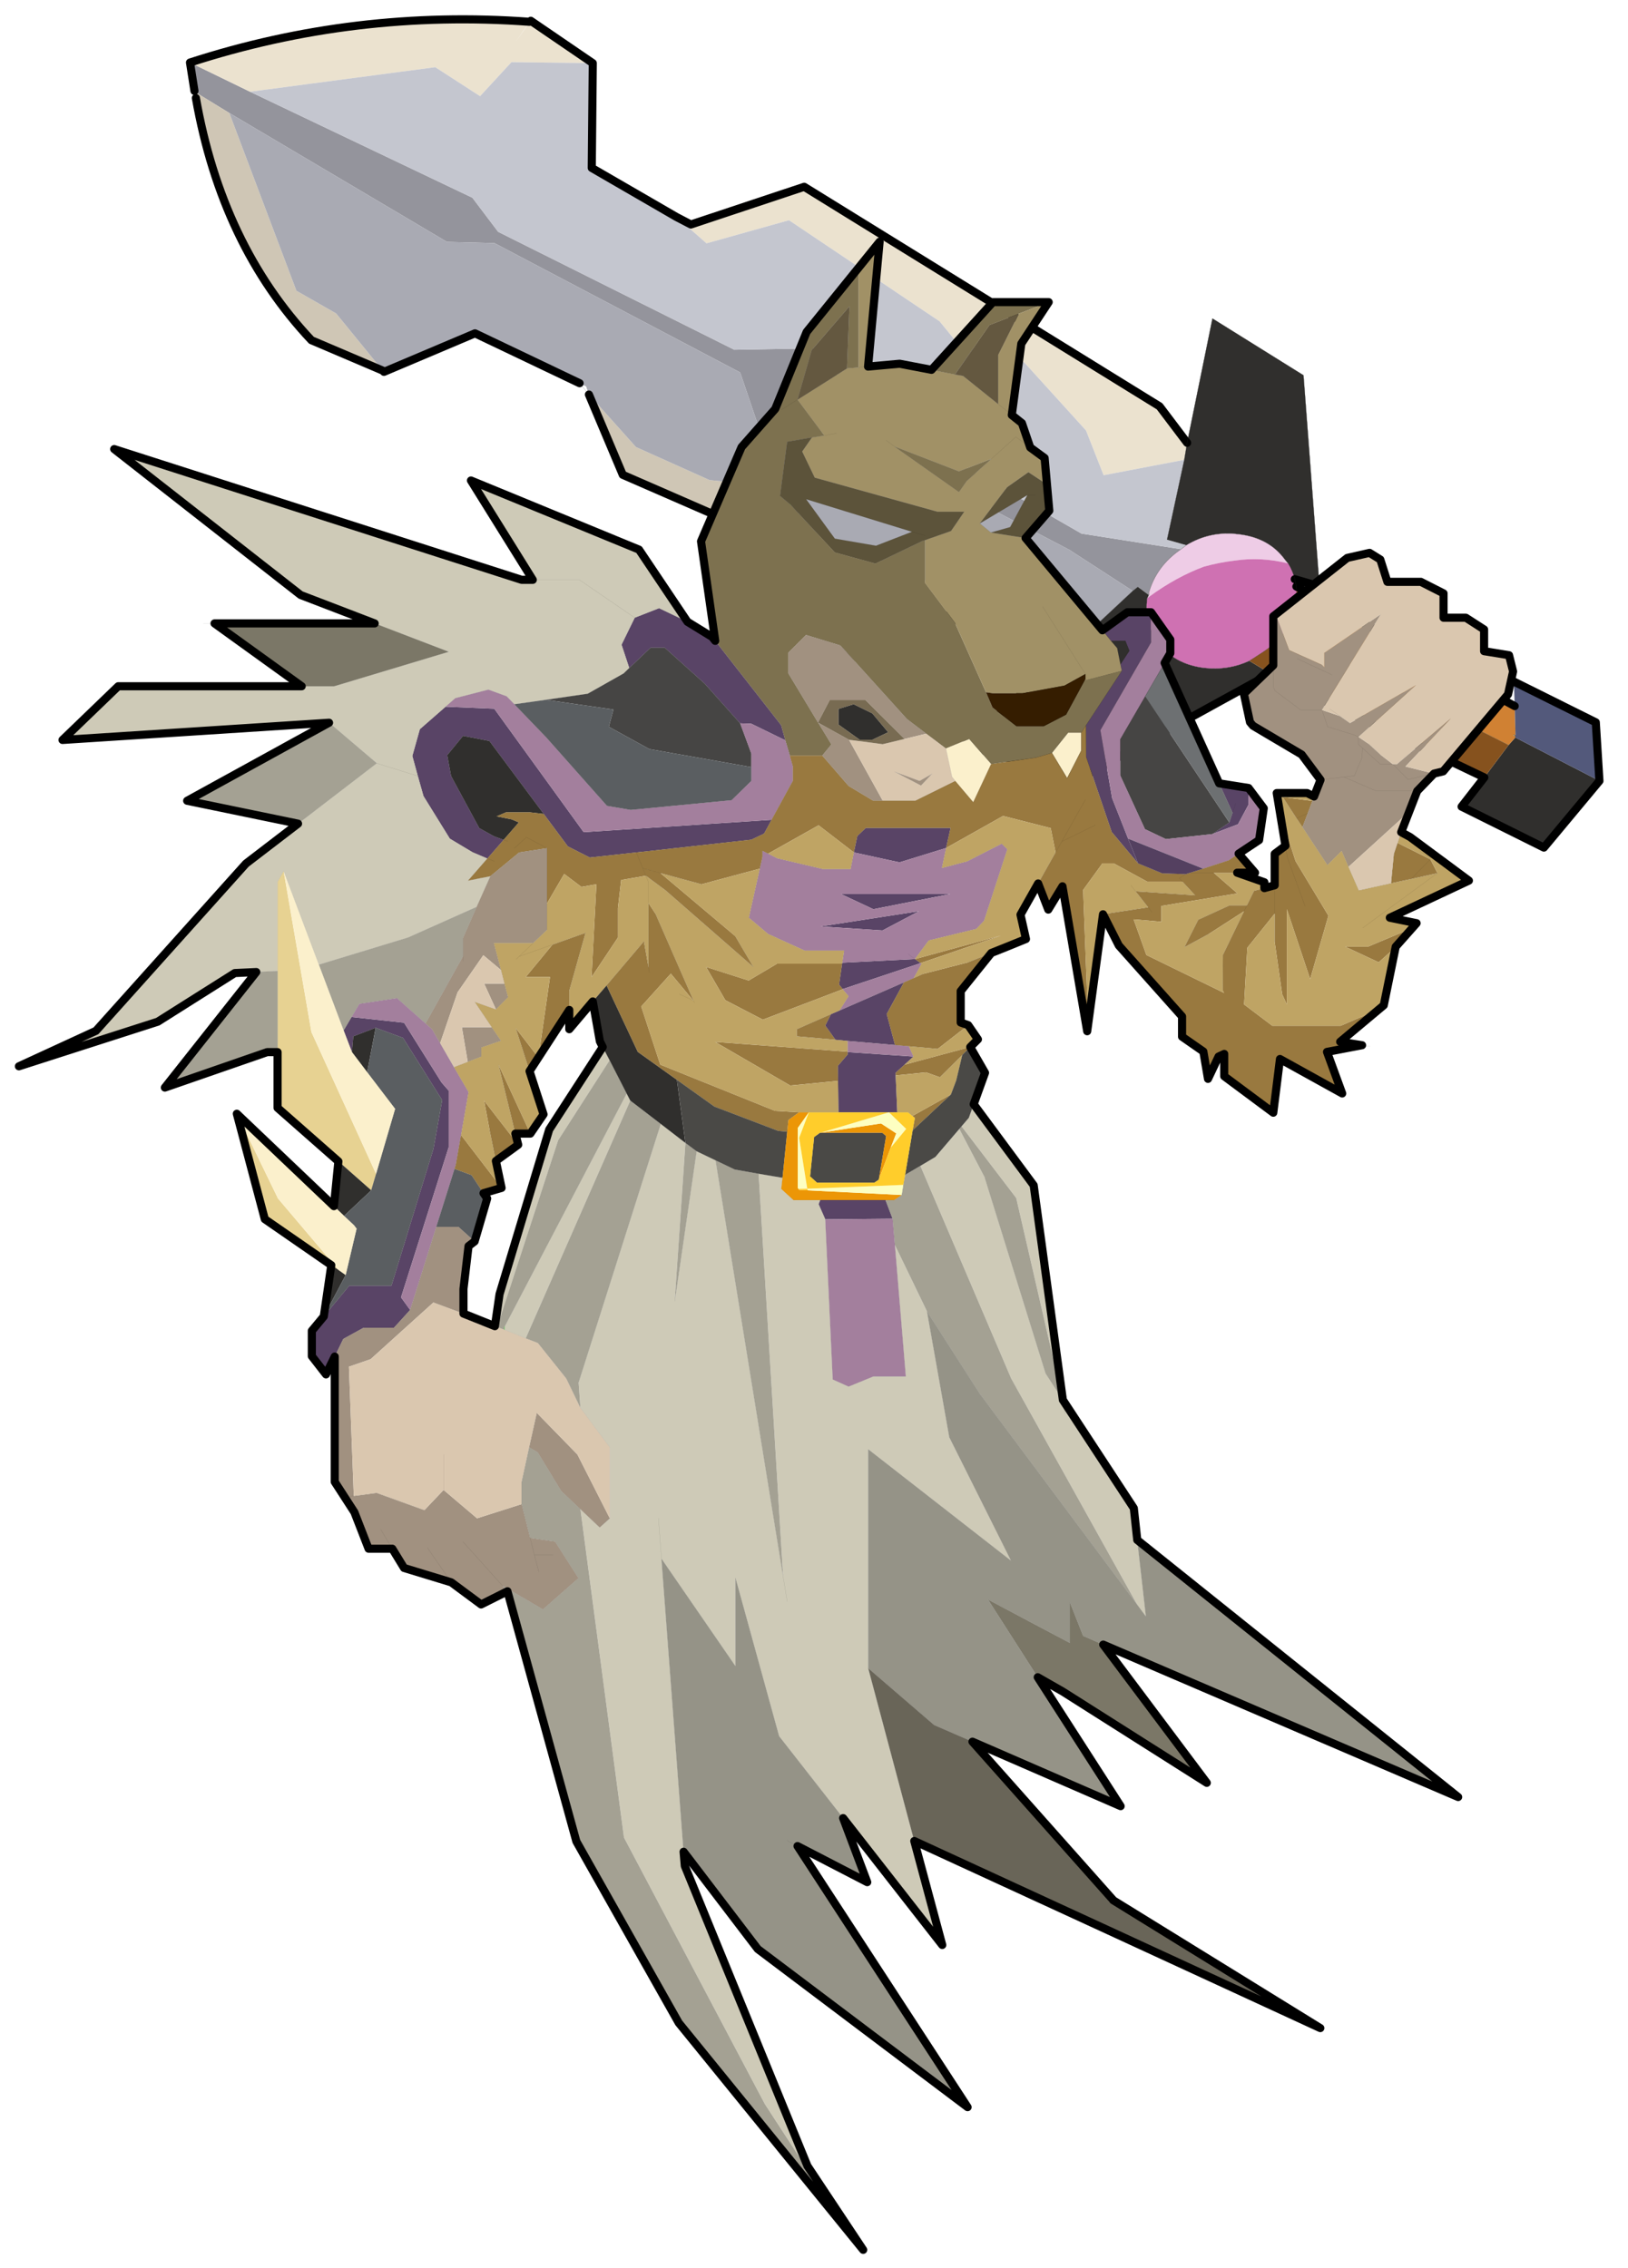 <svg width="206" height="287" xmlns="http://www.w3.org/2000/svg" xmlns:xlink="http://www.w3.org/1999/xlink">
 <defs>
  <g transform="matrix(1,0,0,1,192.55,294) " id="shape0">
   <path id="svg_1" stroke-opacity="0" stroke-linejoin="round" stroke-linecap="round" stroke="#ff00ff" fill="none" d="m187.95,-293.5l0,380l-379.95,0l-0.05,0l0,-380l380,0"/>
   <path id="svg_2" stroke-opacity="0" stroke-linejoin="round" stroke-linecap="round" stroke="#ff00ff" fill="none" d="m187.95,-293.5l-190,190l190,190m-380,-380l190,190l-189.95,190"/>
   <path id="svg_3" stroke-opacity="0" stroke-linejoin="round" stroke-linecap="round" stroke="#ff00ff" fill="none" d="m92.95,-38.4l-189.95,0"/>
  </g>
  <g id="sprite0">
   <use id="svg_4" xlink:href="#shape1" width="100" height="40"/>
  </g>
  <g id="shape1">
   <path id="svg_5" fill-rule="evenodd" fill-opacity="0" fill="#ff00ff" d="m100,40l-100,0l0,-40l100,0l0,40"/>
  </g>
  <g transform="matrix(1,0,0,1,1,276.1) " id="sprite1">
   <use id="svg_6" xlink:href="#shape2" width="349.65" transform="matrix(1,0,0,1,-1,-276.1) " height="206.3"/>
   <use id="svg_7" xlink:href="#sprite2" width="0" transform="matrix(15.394,-1.695,-1.695,-15.394,69.4,-116.95) " height="0"/>
   <use id="svg_8" xlink:href="#shape3" width="370.55" transform="matrix(1,0,0,1,20.3,-221.25) " height="497.35"/>
  </g>
  <g transform="matrix(1,0,0,1,1,276.1) " id="shape2">
   <path id="svg_9" fill-rule="evenodd" fill="#b3b4bd" d="m346.35,-257.15l0.8,-0.35l-0.95,1.8l0.15,-1.45"/>
   <path id="svg_10" fill-rule="evenodd" fill="#94949c" d="m347.15,-257.5l-0.8,0.35l0.2,-0.3l-0.2,0.3l-8.4,5.15l-53.7,31.8l-11.7,0.3l-60.6,31.9l-5.55,16.35l-19.15,-2.1l-56.5,29.5l-15.65,10.15l-1.25,-1l-2.7,2l0,-0.55q-1.9,-6.65 -7.95,-10.75l24.55,-3.85l57.3,-33l6.2,-12.75l22.15,0.4l58.25,-29.1l6.35,-8.4l54.85,-26.15l14.8,-7.2l-1.1,7l0.6,-0.05"/>
   <path id="svg_11" fill-rule="evenodd" fill="#cfc6b5" d="m346.35,-257.15l-0.15,1.45q-6.4,36.3 -28.5,59.75l-17.6,7.5l11.5,-14.1l9.8,-5.6l16.55,-43.85l8.4,-5.15m-215.3,136.1l72.05,-31.9l7.3,-7.6l9.1,-0.9l18.15,-8.15l11.6,-12.95l-8.35,19.8l-94.95,41.4l-14.9,0.3"/>
   <path id="svg_12" fill-rule="evenodd" fill="#ebe2cf" d="m347.65,-264.45l-14.8,7.2l-45.7,-6.05l-11.05,7.15l-7.75,-8.4l-20.05,0.25l15.3,-10.45l3.65,5.1l-3.35,-4.85q43.05,-3.15 83.75,10.05m-120,38.1l-7.4,6.5l-20.35,-5.7l-37.15,24.95l-4.9,6l-15.95,4.1l-15.25,16.8l-4.35,11.05l-19.9,-3.8l-0.7,-4.2l6.8,-9l87.65,-54.15l27.95,9.3l3.55,-1.85"/>
   <path id="svg_13" fill-rule="evenodd" fill="#c4c6cf" d="m332.85,-257.25l-54.85,26.15l-6.35,8.4l-58.25,29.1l-22.15,-0.4l-6.2,12.75l-57.3,33l-24.55,3.85l-1.3,-1l4.75,-1.35l-4.25,-19.7l19.9,3.8l4.35,-11.05l15.25,-16.8l15.95,-4.1l4.9,-6l37.15,-24.95l20.35,5.7l7.4,-6.5l20.9,-12.1l-0.25,-25.85l20.05,-0.25l7.75,8.4l11.05,-7.15l45.7,6.05"/>
   <path id="svg_14" fill-rule="evenodd" fill="#a9aab3" d="m337.95,-252l-16.55,43.85l-9.8,5.6l-11.5,14.1l-0.3,0.3l-22.45,-9.5l-25.8,12.3l-1.65,0.75l-0.65,2.05l-11.6,12.95l-18.15,8.15l-9.1,0.9l-7.3,7.6l-72.05,31.9l-1.75,0.2l-14.2,-13.25l15.65,-10.15l56.5,-29.5l19.15,2.1l5.55,-16.35l60.6,-31.9l11.7,-0.3l53.7,-31.8"/>
   <path id="svg_15" fill-rule="evenodd" fill="#302f2d" d="m111.15,-133.1l2.7,-2l1.25,1l14.2,13.25l27.2,24.85l-28.15,8.25l-46.8,-25.75l-0.35,-0.25l5.15,-3.1q5.2,2.4 11.1,1.75q7.45,-0.9 11.45,-6.3q3.45,-4.85 2.65,-10.85l-0.4,-0.85m-9.45,-37.55l0.7,4.2l4.25,19.7l-4.75,1.35q-6,-3.6 -12.9,-2.7q-7.5,0.85 -11.45,6.3l-0.75,0.9q-1.15,1.85 -1.65,3.9l-6.1,1.75l3.95,-52.05l22.45,-14l6.25,30.65m-73.3,82.55l5.6,7.2l-20.3,10.1l-13.7,-16.45l20.75,-10.7l1.65,1.85l6,8"/>
   <path id="svg_16" fill-rule="evenodd" fill="#eecce6" d="m103.2,-144.4q6.05,4.1 7.95,10.75l0,0.55l0.4,0.85l-0.65,-0.55q-6.6,-4.8 -13.35,-7.3q-3.8,-1.05 -7.65,-1.5q-6.45,-0.95 -13.1,0.7l0.75,-0.9q3.95,-5.45 11.45,-6.3q6.9,-0.9 12.9,2.7l1.3,1"/>
   <path id="svg_17" fill-rule="evenodd" fill="#cf71b2" d="m74.75,-135.2l0.4,-1.8q0.5,-2.05 1.65,-3.9q6.65,-1.65 13.1,-0.7q3.85,0.45 7.65,1.5q6.75,2.5 13.35,7.3l0.65,0.55q0.8,6 -2.65,10.85q-4,5.4 -11.45,6.3q-5.9,0.65 -11.1,-1.75l-2.7,-1.75q-3.7,-2.3 -6.05,-5.4q-1.5,-2.55 -2.25,-5.55q-0.8,-2.95 -0.6,-5.65"/>
   <path id="svg_18" fill-rule="evenodd" fill="#86521e" d="m81.55,-113.5l-53.15,25.4l-6,-8l55.2,-27.9q2.35,3.1 6.05,5.4l2.7,1.75l-5.15,3.1l0.35,0.25"/>
   <path id="svg_19" fill-rule="evenodd" fill="#d08133" d="m20.9,-105.7l53.85,-29.5q-0.2,2.7 0.6,5.65q0.75,3 2.25,5.55l-55.2,27.9l-1.65,-1.85l-0.05,-0.55l0.2,-7.2m0.35,7.1l-0.55,0.1l0.3,0.25l0.25,-0.35"/>
   <path id="svg_20" fill-rule="evenodd" fill="#ad9c78" d="m20.7,-98.5l0.55,-0.1l-0.25,0.35l-0.3,-0.25"/>
   <path id="svg_21" fill-rule="evenodd" fill="#53597b" d="m0,-87.25l0.9,-14.45l20.2,-10.05l-0.2,6.05l-0.2,7.2l0.05,0.55l-20.75,10.7"/>
   <path id="svg_22" stroke-width="0.05" stroke-linejoin="round" stroke-linecap="round" stroke="#82838a" fill="none" d="m346.35,-257.15l-0.15,1.45l0.95,-1.8l-0.6,0.05l-0.2,0.3m-97.1,74.6l0.65,-2.05l1.65,-0.75l-2.3,2.8m-118.2,61.5l-1.75,0.2"/>
   <path id="svg_23" stroke-width="2" stroke-linejoin="round" stroke-linecap="round" stroke="#000000" fill="none" d="m300.1,-188.45l17.6,-7.5q22.1,-23.45 28.5,-59.75m1.45,-8.75l-1.1,7m-82.65,-17.05q43.05,-3.15 83.75,10.05m-120,38.1l-3.55,1.85l-27.95,-9.3l-87.65,54.15l-6.8,9m125.95,-55.7l20.9,-12.1l-0.25,-25.85l15.3,-10.45m-12.05,89.4l25.8,-12.3l22.45,9.5l0.3,-0.3m-50.85,5.9l-8.35,19.8l-94.95,41.4l-14.9,0.3m-1.75,0.2l27.2,24.85l-28.15,8.25l-46.8,-25.75l-53.15,25.4l5.6,7.2l-20.3,10.1l-13.7,-16.45l0.9,-14.45l20.2,-10.05m-0.2,6.05l53.85,-29.5m0.4,-1.8l-6.1,1.75"/>
   <path id="svg_24" stroke-width="0.05" stroke-linejoin="round" stroke-linecap="round" stroke="#21201f" fill="none" d="m103.2,-144.4q6.05,4.1 7.95,10.75l0,0.55m2.7,-2l1.25,1l14.2,13.25m-27.6,-49.8l0.7,4.2l4.25,19.7m-4.75,1.35l1.3,1m-28.45,9.2l0.4,-1.8q0.5,-2.05 1.65,-3.9l0.75,-0.9q3.95,-5.45 11.45,-6.3q6.9,-0.9 12.9,2.7m-32.85,10.15l3.95,-52.05l22.45,-14l6.25,30.65m9.85,38.4l-0.4,-0.85m-24.8,16.25l-2.7,-1.75q-3.7,-2.3 -6.05,-5.4q-1.5,-2.55 -2.25,-5.55q-0.8,-2.95 -0.6,-5.65m6.45,21.45l0.35,0.25m30,-18.75q0.8,6 -2.65,10.85q-4,5.4 -11.45,6.3q-5.9,0.65 -11.1,-1.75m-65.65,18.35l0.55,-0.1m-0.25,0.35l-0.3,-0.25l0.05,0.55"/>
   <path id="svg_25" stroke-width="0.05" stroke-linejoin="round" stroke-linecap="round" stroke="#705934" fill="none" d="m77.6,-124l-55.2,27.9"/>
  </g>
  <g transform="matrix(1,0,0,1,-20.3,221.25) " id="shape3">
   <path id="svg_26" fill-rule="evenodd" fill="#302f2d" d="m180.65,-122.7l-0.2,0.2l-0.75,1l-0.25,-0.2l-0.4,-0.7q-0.35,-0.35 -0.75,-0.3l-0.05,0l-0.25,0.05l-0.35,-0.2l2.65,-1.85l1.55,0.5l-1.2,1.5m-1.3,3.3l-0.15,2.25l-1.5,-1l-0.6,-3.25l0,-0.05l0.35,0.15l0.35,0.6q0.35,0.3 0.75,0.3l0.65,-0.3l0,-0.05l0.2,0.05l0,0.1l-0.05,1.2m-5.55,-3.55l-0.1,0.55l-1.3,-0.6l0.25,-1.3l1.35,0.6l-0.05,0.15l-0.15,0.6"/>
   <path id="svg_27" fill-rule="evenodd" fill="#ebe2cf" d="m180.65,-122.7l0.7,0l6,2.05l0.65,1.7l0.25,0.1l-0.6,-0.1l-0.55,-1.2l-2.65,-0.8l-0.45,0l-0.85,-0.6l-1.4,-0.05l-0.7,0.2l-0.6,-1.1l0.2,-0.2m10.2,3.35l1.1,0.35l-0.1,0.35l0.1,-0.35q1.85,1.95 2.8,4.4l-0.9,-0.4l-1.5,-2.45l-0.8,-0.25l0.1,-0.7l-0.8,-0.95"/>
   <path id="svg_28" fill-rule="evenodd" fill="#eecce6" d="m178.25,-122.7l0.05,0q0.4,-0.05 0.75,0.3l0.4,0.7l0,0.1l-0.2,0.8l-0.05,0.05l-0.2,-0.95l-0.2,-0.4l-0.55,-0.6m0.95,2l0,-0.05l0,0.05"/>
   <path id="svg_29" fill-rule="evenodd" fill="#cf71b2" d="m177.9,-122.6l0.1,-0.05l0.25,-0.05l0.55,0.6l0.2,0.4l0.2,0.95l0,0.05l-0.65,0.3q-0.4,0 -0.75,-0.3l-0.35,-0.6l0,-0.2l0,-0.5l0.2,-0.35l0.25,-0.25"/>
   <path id="svg_30" fill-rule="evenodd" fill="#c4c6cf" d="m180.45,-122.5l0.6,1.1l0.7,-0.2l1.4,0.05l0.85,0.6l0.45,0l2.65,0.8l0.55,1.2l0.6,0.1l1.4,0.55l1.2,-1.05l0.8,0.95l-0.1,0.7l0.8,0.25l1.5,2.45l-3.4,-1.6l-0.65,0l-3.7,-1.65l-0.85,-1.05l-0.85,0.2l-3.8,-1.45l-1.15,-1.05l0,-0.1l0.25,0.2l0.75,-1"/>
   <path id="svg_31" fill-rule="evenodd" fill="#94949c" d="m194.75,-114.6l-0.35,0.25l-0.05,0l0.05,0l-0.05,0l-0.55,-0.2q-1.85,-0.7 -3.65,-1.35l-0.45,-0.55l-3.9,-1.65l-1,0.4l-0.65,-1l-3.65,-1.55l-1.1,-0.35l0,-0.1l-0.2,-0.05l0.05,-0.05l0.2,-0.8l1.15,1.05l3.8,1.45l0.85,-0.2l0.85,1.05l3.7,1.65l0.65,0l3.4,1.6l0.9,0.4"/>
   <path id="svg_32" fill-rule="evenodd" fill="#a9aab3" d="m189.25,-113.9l-0.45,-1.45l-1.6,-0.75l-0.1,-0.05l-0.1,0.05l-1.1,-0.05l-1.1,-0.55l-0.4,-0.4l-0.65,-0.05l-4.35,-2.2l-0.05,-0.05l0.05,-1.2l1.1,0.35l3.65,1.55l0.65,1l1,-0.4l3.9,1.65l0.45,0.55q1.8,0.65 3.65,1.35l-2.75,0.9l-0.65,-0.25l-1.15,0"/>
   <path id="svg_33" fill-rule="evenodd" fill="#cfc6b5" d="m194.3,-114.3q-2,1.1 -4,0.95l-1.05,-0.55l1.15,0l0.65,0.25l2.75,-0.9l0.55,0.2l-0.05,0.05m-7.3,-1.8l-1.3,0.4l-5.7,-2.95l-0.6,-0.7l4.35,2.2l0.65,0.05l0.4,0.4l1.1,0.55l1.1,0.05"/>
   <path id="svg_34" fill-rule="evenodd" fill="#b3b4bd" d="m194.4,-114.35l-0.1,0.05l0.05,-0.05l0.05,0"/>
   <path id="svg_35" fill-rule="evenodd" fill="#d08133" d="m174.35,-124l3.55,1.4l-0.25,0.25l-0.2,0.35l-3.5,-1.55l0.05,-0.15l0.05,0l-0.05,-0.05l0,0.05l0,-0.05l0.35,-0.25"/>
   <path id="svg_36" fill-rule="evenodd" fill="#86521e" d="m177.1,-121.4l-3.3,-1.55l0.15,-0.6l3.5,1.55l0,0.5l0,0.2l-0.35,-0.15l0,0.05"/>
   <path id="svg_37" fill-rule="evenodd" fill="#53597b" d="m172.65,-124.3l0.75,-0.5l1.25,0.55l-0.3,0.25l-0.35,0.25l0,0.05l-1.35,-0.6"/>
   <path id="svg_38" fill-rule="evenodd" fill="#ad9c78" d="m174,-123.75l0.05,0.05l-0.05,0l0,-0.05"/>
   <path id="svg_39" stroke-width="0.05" stroke-linejoin="round" stroke-linecap="round" stroke="#21201f" fill="none" d="m180.65,-122.7l-0.2,0.2m-1.1,3.1l-0.15,2.25l-1.5,-1l-0.6,-3.25m-3.4,-1l-1.3,-0.6l0.25,-1.3l0.75,-0.5l1.25,0.55m3.25,1.65l0.1,-0.05l0.25,-0.05l0.05,0q0.4,-0.05 0.75,0.3l0.4,0.7m-1.8,-1.15l2.65,-1.85l1.55,0.5l-1.2,1.5m-0.95,1.2l0.75,-1m-1.25,1.8l0,-0.05l0.05,-0.05l0.2,-0.8l0,-0.1m-0.05,1.1l-0.05,1.2m0.05,-1.2l0,-0.1m-0.2,0l-0.65,0.3q-0.4,0 -0.75,-0.3l-0.35,-0.6l0,-0.2l0,-0.5l0.2,-0.35l0.25,-0.25m-0.8,1.15l0,0.05m-3.1,-2.35l0.05,0.05m-0.05,0l0,-0.05l0,0.05"/>
   <path id="svg_40" stroke-width="0.05" stroke-linejoin="round" stroke-linecap="round" stroke="#82838a" fill="none" d="m188.25,-118.85l-0.25,-0.1l-0.65,-1.7l-6,-2.05l-0.7,0m7.6,3.85l1.4,0.55l1.2,-1.05l1.1,0.35q1.85,1.95 2.8,4.4l-0.35,0.25l-0.1,0.05q-2,1.1 -4,0.95l-1.05,-0.55l-0.45,-1.45l-1.6,-0.75l-0.2,0l-1.3,0.4l-5.7,-2.95l-0.6,-0.7l-0.05,-0.05m7.85,3.3l-0.1,-0.05l-0.1,0.05m7.35,1.75l-0.05,0.05m0.05,-0.05l0.05,0"/>
   <path id="svg_41" stroke-width="0.05" stroke-linejoin="round" stroke-linecap="round" stroke="#705934" fill="none" d="m177.45,-122l-3.5,-1.55"/>
   <path id="svg_42" fill-rule="evenodd" fill="#594466" d="m218.1,-121.8l0.75,-0.95l6.1,-3.75l7,-3.35l6,2.35l3.25,6.65l-1.9,5.75l-5.25,-5l-3.5,0l-9.85,8.85l-8.75,9.8l-2.75,0.1l-8.4,4.1l1.05,-3.75l16.25,-20.8m66.5,16.25l6.35,5.55l1.85,6.6l-1.35,4.95l-1.4,4.95l-6.5,10.5l-5.6,3.35l-3.65,1.55l-4,-4.6l2.4,-0.9l3.6,-2l6.95,-12.85l0.95,-5.15l-3.9,-4.75l-6.5,1.25l-13.4,18l-5.95,8l-5.4,2.75l-11.45,-1.25l-0.05,0l-28.35,-3.15l-3.15,-1.5l-1.85,-3.4l46.35,3.05l22.05,-30.45l12,-0.5m30.05,150.4l2.95,3.55l0,6.25l-3.5,4.5l-2.15,-4.4l-2.1,-4.35l-5,-2.75l-7.5,0l-4,-4.4l2.25,-3.1l-11.75,-37l0,-14l1.75,-2l9.25,-14.75l12.95,-1.4l1.95,3.3l-2.05,5.35l-0.35,-3.9l-5.5,-2.1l-6.75,2.5l-9.65,15.35l2.15,12l10.35,33.75l10.4,0l6.3,7.6m-127.9,-87.25l0.05,0.25l0.75,5.15l-0.9,1.1l0,0.05l0,-0.05l-19.2,-6.4l1.35,-1l0.05,0l17.9,0.9m0.7,11.8l2.1,0.9l1.4,2.8l-2.5,3.5l-3,0.3l-11.7,1l2.05,-7.65l-4.25,-7.8l15.9,6.95m0.35,17.35l-0.1,7.75l-12.45,0l-2.05,0l0.4,-9.1l0,-0.65l-2.2,-2l-2.2,-2l16.25,-1.1l0,0.6l2.4,2.8l-0.05,3.7m-61.15,-87.7l-0.05,7.8l-6.3,18.5l-6.5,7.75l2.45,-6.1l3.95,-10l2.9,-16.75l-12.5,-21.65l0,-7.45l5.85,0l6.15,4.45l-2.15,2.65l-3.5,-0.05l-1,2.45l2.2,3.35l-0.35,1.6l8.85,13.45m-40.1,15.45l7.25,-1.15l-3.3,7.25l0.8,2.4l4.15,2.85l-6.3,-2.4l-2.6,-4.85l0,-4.1m97.35,15.9l-11.25,2.45l-11.5,-3.55l-1.1,-4.95l20.9,0l2.1,2l0.85,4.05m3.2,10.25l-8,3.75l-19,-3.75l27,0m5,8l-15.25,1l-9,-4.75l24.25,3.75m-102.4,-30.4l0.8,2.35l-0.8,-2.35m86.4,97.9l16.1,0l0.4,1l-1.65,3.75l-16.6,-0.15l1.75,-4.6"/>
   <path id="svg_43" fill-rule="evenodd" fill="#cecab7" d="m239.3,-115.1l1.9,-5.75l-3.25,-6.65l-6,-2.35l-7,3.35l11.95,-17.8l41.45,-17.05l-15.25,24.5l2.75,0l100.5,-32.25l-46,36l-18.25,7l-18.25,7l28.25,8.5l8,0l45.25,0l13.75,13.25l-65.75,-4.25l-11.75,10l-10.15,3.15l10.15,-3.15l19.4,14.9l12.85,9.85l37,41.25l19,8.75l-34.25,-11l-19,-12l-5.3,-0.25l-5.25,-0.25l0,-22l-1.5,-2.65l-8.7,23.1l-22,-6.7l-16.9,-7.55l-3.4,-7.6l5.5,1.1l-4.75,-5.45l3.65,-1.55l5.6,-3.35l6.5,-10.5l1.4,-4.95l1.35,-4.95l-1.85,-6.6l-6.35,-5.55l-2.4,-2.1l-8.15,-2.1l-4.5,1.65l-1.9,1.95l-7.8,-1.1l-10.3,-1.5l-8.85,-5l-1.4,-1.35m-1.35,-12.4l13.65,-9.35l11.5,0l-11.5,0l-13.65,9.35m-52,397.25l-0.2,0.3l-4.15,5.05l13.75,-20.7l30.25,-74l0.3,-3.5l5.45,-72.25l-18.25,26.5l0,-21.75l-10.75,39l-15.8,20.2l-24.45,31.3l6.9,-25.65l11.35,-42.6l0,-54l-35.25,27.5l15.25,-30.5l5.5,-31l7.95,-16.45l-2.7,32.45l8,0l6.1,2.5l3.9,-1.75l1.85,-39.5l1.65,-3.75l-0.4,-1l6.6,0l3,-2.75l-0.3,-2.75l5.9,-1l-6.05,99.35l16.65,-102.65l4.7,-2.25l5.4,37.05l-2.65,-39.1l6.1,-4.7l20.25,63.75l-0.45,6.3l-7.25,9.75l0,17.5l2.5,2.25l4.75,-4.5l-10.75,81l-34.75,65.75l-19.9,30.6m-71.95,-169.75l0.85,-7.85l17.5,-26.7l7.2,-52.95l14.8,-20l1.2,3.35l1.8,2.1l-13.5,17.7l-11.45,49.75l4.2,-6.5l15,-48.25l6.3,-12.05l5.9,6.9l3.7,2.2l-22.4,52.45l-31.1,55.85l-2.15,2.9l2.15,-18.9m130.15,-118.35l1.7,-3.25l13.2,20.35l12.25,40.6l1.15,7.9l-0.55,0.2l-15.05,-46.05l-12.7,-19.75m-5.1,9.95l0.9,-1.75l30.1,57.5l0,0.8l-5.2,2.1l-25.8,-58.65m-38.7,123.55l1,-6.15l-1,6.15m-68.5,-46.25l0.5,-3.45l0.05,-0.05l-0.05,0.05l-0.5,3.45m100.25,25.75l-0.75,10l0.75,-10"/>
   <path id="svg_44" fill-rule="evenodd" fill="#464544" d="m211.95,-101.45l8.75,-9.8l9.85,-8.85l3.5,0l5.25,5l1.4,1.35l8.85,5l10.3,1.5l-16.65,2.4l1.15,4.25l-10,5.5l-25.15,4.45l0,-3.35l2.75,-7.45m-99.9,-6.65l6.15,10.6l0,8.9l-6.1,13.25l-5.15,2.45l-11.5,-1.25l-4.15,-2.85l20.75,-31.1"/>
   <path id="svg_45" fill-rule="evenodd" fill="#7d714f" d="m218.1,-121.8l-16.25,20.8l-1.05,3.75l-1.1,3.75l-8,0l-2.25,-2.75l3.25,-5.35l0.05,-0.05l7.3,-12.1l0,-5.15l-4.35,-4.35l-8.5,2.6l-16.4,18.15l-4.75,3.6l-4.85,3.65q-2.85,-1.15 -5.75,-2.35l-5.4,6.2l-11.1,-1.6l-3.9,-1.15l-4,-5l-3.25,0l-1.15,-1.8l-8.85,-13.45l9.2,2.4l4.55,8.4l5.5,2.85l6.75,0l5.9,-4.6l1.6,-3.75l7.7,-17.2l7.35,-9.8l0,-10.55l0.5,0.15l11.75,5.65l10,-2.75l9.05,-9.75l1.95,-2.15l0.05,0l2.45,-2.05l-1.75,-13.35l-6.1,-1.05l-3.05,-0.5l6.6,-8.85l-3.5,-12.2l-9.3,-10.8l0.6,15.3l-2.85,-0.25l0,-24.55l12.8,15.8l7.75,19l8.3,9.4l10,23.25l-3.5,24.55m-16.25,-56.95l-4.05,-2.55l4.05,2.55m-66,-26.6l13.75,0l15.15,16.7l-5.8,1.15l-8.5,-12.2l-7.25,-2.8l-7.35,-2.85m14.1,38.65l8.05,3.1l15.9,-6.15l-15.95,11.25l-2,-2.85l-6,-5.35"/>
   <path id="svg_46" fill-rule="evenodd" fill="#7b7767" d="m302.1,-126.1l39.5,0l-21.5,15.5l-8,0l-28.25,-8.5l18.25,-7m-163.55,259.95l-6.2,3.55l-35.5,22.5l25.55,-34.1l4.95,-2.15l3.25,-8.25l0,10q10.15,-5.35 20.25,-10.75l-12.3,19.2"/>
   <path id="svg_47" fill-rule="evenodd" fill="#e7d292" d="m326.05,-20.35l0,13.75l-15,13.2l-8.1,7.15l-1.2,-4.05l15.95,-35l6.85,-39.7l1.5,2.65l0,22l0,20m10.05,15.2l-6.9,26l-16.4,11.35l-1.8,1.2l14.95,-17.65l10.15,-20.9"/>
   <path id="svg_48" fill-rule="evenodd" fill="#a4a193" d="m301.6,-91.6l11.75,-10l35,19.25l-27.35,5.65l-19.4,-14.9m29.7,51.5l22.55,28.5l-25.25,-8.75l-2.55,0l0,-20l5.25,0.25m-61.95,152.75l-17,61.7l-25.25,44.75l-41.15,50.65l19.9,-30.6l34.75,-65.75l10.75,-81l4.75,-4.5l5.8,-9.55l2.1,-1.2l1.85,8.5l0,5.5l-2.1,8.35l-6.15,0.9l-5.75,9l8.75,7.7l10,-5.85l-1.25,1.4m38.45,-141.65l-1.95,-3.25l-9.25,-1.4l-7.05,6.25l-9.25,-16.6l0,-4.5l-3.35,-7.65l16.9,7.55l22,6.7l-6.1,16.2l-1.95,-3.3m-63.65,10.65l12.7,19.75l15.05,46.05l-1.85,0.7l0,-0.8l-30.1,-57.5l4.2,-8.2m-12.6,15.7l7.5,-5.75l25.8,58.65l-3,1.15l-7,8.75l-3.5,7.25l0.45,-6.3l-20.25,-63.75m-13.55,9l-16.65,102.65l6.05,-99.35l5.9,-1.05l4.7,-2.25m4.7,-2.25l2.75,-2.05l2.65,39.1l-5.4,-37.05m-50.6,10.8l1.85,1.25l2.15,0l-1.75,4.6l-0.55,6.45l-7.95,16.45l-13,20.25l-38.85,52.1l31.1,-55.85l22.4,-52.45l3.75,2.2l0.45,2.5l0.4,2.5m-14.75,-16.95l0.55,0.65l-6.3,12.05l-15,48.25l-4.2,6.5l11.45,-49.75l13.5,-17.7"/>
   <path id="svg_49" fill-rule="evenodd" fill="#a37f9d" d="m200.8,-97.25l8.4,-4.1l2.75,-0.1l-2.75,7.45l0,3.35l0,3.4l4.85,4.75l24.9,2.4l5.85,-1l15,-16.9l7.85,-8.15l1.9,-1.95l4.5,-1.65l8.15,2.1l2.4,2.1l-12,0.5l-22.05,30.45l-46.35,-3.05l-5.25,-9.6l0,-3.6l0.75,-2.65l1.1,-3.75m88.75,69.85l7.05,-6.25l9.25,1.4l1.95,3.25l-12.95,1.4l-9.25,14.75l-1.75,2l0,14l11.75,37l-2.25,3.1l-6.45,-20.5l-4.5,-14.3l-0.3,-0.95l-1.3,-7.4l-1.85,-10.6l3.6,-6.15l3.4,-5.9l2,-3.45l1.6,-1.4m-82.45,-38.2l2.7,12.1l-4.75,4l-9,4.1l-9.75,0l0.45,3l-17.9,-0.9l-3.4,-4.6l-11.75,-2.85l-1.9,-2l-5.75,-17.65l1.4,-1.35l8.5,4.35l6.25,1.65l-1.05,-4.95l11.5,3.55l11.25,-2.45l0.8,4.1l6.85,0l11.25,-2.65l2.25,-1.15l1.4,-0.7l0,1.5l0.65,2.9m-20.45,29.75l-1.45,1.7l2.25,3.55l-15.9,-6.95l-2.4,-1.05l-1.95,-3.55l0.25,-0.15l19.2,6.4l0,0.05m-1.2,12.75l0,2.65l0,0.1l-16.25,1.1l1.15,-2.55l3.4,-0.3l11.7,-1m-96.45,-46.2l-5.05,-3.35l-1.15,-7.85l3.75,-5l0,4.1l2.6,4.85l6.3,2.4l11.5,1.25l5.15,-2.45l6.1,-13.25l0,-8.9l-6.15,-10.6l-4.8,-8.25l-1.4,-2.4l0,-3.35l4.75,-6.75l0,7.45l12.5,21.65l-2.9,16.75l-3.95,10l-18.5,7.4l-6.3,-2.05l-2.45,-1.65m81.45,24.8l-1.6,1.2l1.6,-1.2m21.65,-6.85l-24.25,-3.75l9,4.75l15.25,-1m-5,-8l-27,0l19,3.75l8,-3.75m-13.3,86.55l0.55,-6.45l16.6,0.15l-1.85,39.5l-3.9,1.75l-6.1,-2.5l-8,0l2.7,-32.45"/>
   <path id="svg_50" fill-rule="evenodd" fill="#302f2d" d="m311.05,6.6l1.1,11.05l-2.5,2.4l-6.7,-6.3l8.1,-7.15m1.75,25.6l1.85,12.65l-5.4,-10.2l1.75,-1.25l1.8,-1.2m-8.85,-47.6l-2.1,-10.95l5.5,2.1l0.35,3.9l-3.75,4.95m-43.55,-63.7l13.4,-18l6.5,-1.25l3.9,4.75l-0.95,5.15l-6.95,12.85l-3.6,2l-2.4,0.9l-3.75,-4.3l1.75,-0.75l3.75,-0.75l-2.35,-1l-5.9,0l-3.4,0.4m-15.5,42.3l3.4,3.95l-1.75,9.85l-0.7,1.4l-1.7,3.25l-4.2,8.2l-0.9,1.75l-7.5,5.75l-6.1,4.7l2.1,-15.55l9.65,-6.9l7.7,-16.4m-126.75,-79.2l-2.2,-3.35l1,-2.45l3.5,0.05l-1.5,1.75l-0.8,4m64.3,18.6l-3.1,0q-1.95,-0.9 -3.9,-1.85l3.9,-4.65l4.6,-2.25l3.75,1.15l0,3.85l-5.25,3.75"/>
   <path id="svg_51" fill-rule="evenodd" fill="#5a5e61" d="m259.85,-107.25l7.8,1.1l-7.85,8.15l-15,16.9l-5.85,1l-24.9,-2.4l-4.85,-4.75l0,-3.4l25.15,-4.45l10,-5.5l-1.15,-4.25l16.65,-2.4m41.9,116.95l1.2,4.05l6.7,6.3l-2.45,2.3l-0.65,0.85l2.7,11.45l5.4,10.2l-6.3,-7.6l-10.4,0l-10.35,-33.75l-2.15,-12l9.65,-15.35l6.75,-2.5l2.1,10.95l-6.9,9.05l4.7,16.05m-19.35,-1.25l4.5,14.3l-5.45,0l-4,3.6l-3.1,-10.6l0.9,-1.3l2.95,-4.45l4.2,-1.55"/>
   <path id="svg_52" fill-rule="evenodd" fill="#fbf0cc" d="m312.15,17.65l23.95,-22.8l-10.15,20.9l-14.95,17.65l-1.75,1.25l-2.7,-11.45l0.65,-0.85l2.45,-2.3l2.5,-2.4m12.4,-82.65l-6.85,39.7l-15.95,35l-4.7,-16.05l6.9,-9.05l3.75,-4.95l2.05,-5.35l6.1,-16.2l8.7,-23.1m-165.65,-22.25l-4.45,5.25l-4.4,-9.4l5.4,-6.2q2.9,1.2 5.75,2.35l-1.5,7l-0.8,1m-23.85,-6.9l-3.75,6.25l-3.5,-6.85l0,-4.4l3.25,0l4,5"/>
   <path id="svg_53" fill-rule="evenodd" fill="#99793f" d="m155.7,-27l1.85,-0.65l0,-7.75l-7.55,-9.4l5.7,2.3l11.1,2.85q1.15,0.5 2.35,1.05l2.4,1.05l4.25,7.8l-2.05,7.65l-3.4,0.3l-7.15,0.65l-7.5,-5.85m-17.25,-34.95l-2.5,6.45l-3.5,-5.75l-6.1,35.75l-0.25,-2.1l1.25,-32.75l-4.75,-6.55l-2.8,0l-8.25,4.5l-8.7,0l0.75,-0.85l-1.55,-1l1.55,1l-0.75,0.85l-3.15,3.4l14.7,-1l-3.1,3.95l-0.95,1.2l0.95,-1.2l11.15,1.7l-3.9,7.7l-15.6,17.5l0,5l-5.25,3.65l-1.15,6.75l-2.6,-5.5l-1.4,-0.65l0,5.5l-12.1,9l-1.65,-13.25l-15.35,8.5l3.75,-10.25l-8.65,-1.65l5.4,-0.85l-9.55,-8l9.4,4.05l16.9,0l6.95,-5.25l-0.8,-14l-6.75,-8.4l0,7l-1.85,12.9l-1.15,2.5l0,-23.5l-5.75,17.25l-4.5,-15.65l8.1,-13.45l3.9,-12.1l-1.4,8.3l2.65,2l0,7.75l2.55,0.7l2.55,0.7l1.75,3.55l0.7,1.45l-0.7,-1.45l4.25,0l7.75,3.55l3.4,6.75l-6,-3.25l-8.7,-5.6l5.2,10.75l0.05,8.8l-0.3,0.6l19.15,-9.35l3.15,-8.8l-6.85,0.6l0,-3.9l-18.75,-3.1l5.85,-5.1l5.8,0l-5.8,0l-5.8,0l-4.4,0l4.05,-4.7l2.45,1.65l6.3,2.05l3.2,1l1.1,0.35l5.8,-0.2l5.95,-2.45l6.5,-7.75l6.3,-18.5l0.05,-7.8l1.15,1.8l0,4.4l3.5,6.85l3.75,-6.25l3.9,1.15l11.1,1.6l4.4,9.4l4.45,-5.25l9.8,4.85l8.1,0l2.4,0l6,-3.6l6.5,-7.5l8,0l-0.75,2.65l0,3.6l5.25,9.6l1.85,3.4l3.15,1.5l28.35,3.15l0,0.05l0.05,-0.05l11.45,1.25l5.4,-2.75l5.95,-8l3.4,-0.4l5.9,0l2.35,1l-3.75,0.75l-1.75,0.75l3.75,4.3l4,4.6l4.75,5.45l-5.5,-1.1l-7.1,-5.85l-6.85,-1.05l0,13.65l-4.25,-7.3l-4.25,3.2l-3.7,-0.65l1.2,22.9l-6.5,-9.75l0,-7.25l-0.8,-6.95l-6.1,-1.05l0.75,-1.85l-4.35,1.2l-10.15,2.75l-14.35,-3.85l-0.65,-2.9l0,-1.5l-1.4,0.7l-12.45,-7l-8.7,6.7l-0.85,-4.05l-2.1,-2l-20.9,0l1.1,4.95l-14.05,-7.9l-11.75,3l-1.2,6l4.3,7.65m142.35,62.05l1.3,7.4l0.3,0.95l-4.2,1.55l-2.95,4.45l-4.45,-1.3l10,-13.05m-13.1,-70.7l-3.05,-2.75l-5.05,2.7l5.05,-2.7l3.05,2.75m1.5,-1.75l1.1,-0.35l-1.1,0.35m3.35,4.95l1.75,-0.7l-1.75,0.7m-85.75,25.25l16.05,0l7,4.15l10.5,-3.35l-4.75,8.2l-9.25,4.8l-19.7,-7.5l0,-0.05l0.9,-1.1l-0.75,-5.15m2.75,12.45l8.4,3.7l0,1.75l-9.5,0.85l2.5,-3.5l-1.4,-2.8m-4.1,9.25l32.65,-2.4l-18.5,10.75l-11.8,-1.15l0.05,-3.7l-2.4,-2.8l0,-0.6l0,-0.1m12,14.95l5.9,-0.35l28.3,-11.4l4.7,-14.35l-7.3,-8.1l-5.5,6.6l-0.05,-0.05l9.35,-21.35l1.7,-2.6l0,15.9l1.15,-6.45l9.2,10.85l-7.7,16.4l-9.65,6.9l-9.25,6.6l-15.75,6l-2.2,0.2l-0.3,-2.9l-2.6,-1.9m34.15,-59l4.35,-1.2l-0.75,1.85l-4.85,3.6l-21.65,18.9l4.5,-7.65l18.4,-15.5m22.5,33.75l0,-4.75l-4,-14.25l8.15,2.9l6.6,8l-6,0l2.85,19.85l5.6,-7.25l-3.4,10.6l-2.2,-3.35l-7.6,-11.75m-16.55,-38.8l-1.6,3.85l1.6,-3.85m-3.2,29.55l0.2,-1.2l-0.2,1.2m29.35,39.75l7.85,-17l-4.15,17l-3.7,0m3,2.75l8.4,-10.85l-1.35,7.25l-1.55,7.6l-5.5,-4m-216.9,-74.45l0.9,2.7l0.7,7.25l-4.95,-1.05l-6.5,-1.45l1.75,-3.4l8.1,-4.05m-8.1,4.05l4.75,4.85l-4.75,-4.85m8.55,21.55l-4,-4.55l10.85,4.55l5.6,0l-8.25,3.85l-3.3,-2.95l-0.9,-0.9m74.1,-30l8.25,4.05l1.55,2.7l-1.55,-2.7l-8.25,-4.05m43.1,34.05l-19.85,-6.8l21.2,5.8l-1.35,1m-10.3,22.65l-1.95,-1.95l16.2,4.35l2.2,2l0,0.65l-7.5,-0.75l-3.4,1.2l-5.55,-5.5m2.8,9.75l9.5,5.3l-0.6,0.5l0.55,3.05l-9.45,-8.85m-89.15,-72.4l7.3,-0.95l-3.4,5.25l-1.45,2.15l-1.3,-3.4l-1.15,-3.05m1.8,25.95l4.35,-11.9l0.5,-3l-0.5,3l-4.35,11.9m2.1,-21.65l-2.75,-1.25l2.75,1.25m5.4,16.5l0,7l0,-7m46.7,-21.1l5.8,10.3l-5.8,-10.3"/>
   <path id="svg_54" fill-rule="evenodd" fill="#a19180" d="m311.95,54.75l0,30.9l-2.4,3.75l-2.45,3.75l-3.5,9l-5.85,0l-2.9,4.75l-11.65,3.55l-7.35,5.45l-6.5,-3.25l1.25,-1.4l-10,5.85l-8.75,-7.7l5.75,-9l6.15,-0.9l2.1,-8.35l11,3.5l8.25,-7l4.75,5l11.75,-4.25l5.65,0.75l1.2,-31.9l-5.35,-1.85l-15.5,-14l-7.4,2.75l0,-6.05l-1.25,-10.6l-1.5,-1.15l4,-3.6l5.45,0l6.45,20.5l4,4.4l7.5,0l5,2.75l2.1,4.35m-35,-110.9l3.35,7.65l0,4.5l9.25,16.6l-1.6,1.4l-2,3.45l-4.3,-12.55l-6.35,-9.15l-4.35,3.65l1.75,-6.65l-9.7,0l-3.4,-3.25l0,-6.5l0,-13.65l6.85,1.05l7.1,5.85l3.4,7.6m-85.25,-37.35l-6.5,7.5l-6,3.6l-2.4,0l8.3,-15l7.6,-4.2l-3.25,5.35l2.25,2.75m88.6,50.75l0,-1.25l0,1.25m-10.2,5.5l5,0l-2.9,6.35l-3,-3l0.9,-3.35m3.15,10.75l7.35,0l-1.45,8.55l-3.35,-1.3l0,-2.25l-4.85,-1.65l2.3,-3.35m-29.15,121.15l8,-15.75l10,-10.25l1.9,8.5l-2.1,1.2l-5.8,9.55l-4.75,4.5l-4.75,4.5l-2.5,-2.25m65.45,-5.25l-2.3,-0.25l2.3,0.25m-255.6,-217.75l13.9,9.5l0,3.6l0.6,-0.6l8.1,-3.65l2.9,-7.75l1,0l0,11.5l7.25,7l-1.5,7l-0.75,0.9l-12,7.1l-4.65,6.25l1.6,4.1l0.4,1.1l1.15,3.05l1.3,3.4l-6.15,9.35l-3.5,-3.5l-1.7,3.95l-14.95,-13.6l-2,-5.1l-4.1,-4.25l0,-0.05l7,-1.75l-11.15,-11.8l13.25,11.25l1,0l3.1,-2.4l2.9,-2.65l2.5,-1.7l-14.15,-12.75l16.25,9.35l2.5,-1.75l4.4,-1.5l-1.4,4.15l-6.35,1.95l-1.25,0.55l0,1.85l-1,0.9l-4.4,4l-3.1,0l-3.75,3.75l-6.35,-1.45l6.35,1.45l3.75,-3.75l3.1,0l4.4,-4l1,-0.9l0,-1.85l1.25,-0.55l6.35,-1.95l1.4,-4.15l5.25,0l6.35,-4.75l0.4,-1l0,-5.25l0,5.25l-0.4,1l-6.35,4.75l-5.25,0l-14.5,-23.6m20.6,10.95l-8.6,4l8.6,-4m91.5,18.5l4.75,-3.6l16.4,-18.15l8.5,-2.6l4.35,4.35l0,5.15l-7.3,12.1l-2.9,-5.55l-8.8,0l-9.65,9.6l-5.35,-1.3m1.3,12.8l-2.75,-2.9l3.1,1.75l6.15,-2.25l-6.5,3.4m-104.35,-2.1l5.8,0.7l-5.8,-0.7l-7.95,3.45l-10.1,0l10.1,0l7.95,-3.45l-2.55,-0.3l-1.9,-4.5l-0.1,-2.35l0.1,2.35l1.9,4.5l2.55,0.3m220.2,198.65l5.9,-8.55l-5.9,8.55m17.4,-13.05l-2.85,4.75l2.85,-4.75m-42.5,6.3l4.6,0l1.05,-4.2l-1.05,4.2l-1.1,4.2l1.1,-4.2l-4.6,0m12.5,7.55l9.75,-10.85l-9.75,10.85"/>
   <path id="svg_55" fill-rule="evenodd" fill="#bfa464" d="m155.2,-21.6l-1.9,-1.9l2.4,-3.5l7.5,5.85l7.15,-0.65l-1.15,2.55l2.2,2l-16.2,-4.35m-5.2,-23.2q-4.3,-1.7 -8.55,-3.45l1.35,-6l-4.35,-7.7l-4.3,-7.65l1.2,-6l11.75,-3l14.05,7.9l1.05,4.95l-6.25,-1.65l-8.5,-4.35l-1.4,1.35l5.75,17.65l1.9,2l11.75,2.85l3.4,4.6l-0.05,0l-21.2,-5.8l19.85,6.8l-0.25,0.15l1.95,3.55q-1.2,-0.55 -2.35,-1.05l-11.1,-2.85l-5.7,-2.3m-23.9,17.2l-3.65,-26.75l-11.15,-1.7l3.1,-3.95l-14.7,1l3.15,-3.4l8.7,0l8.25,-4.5l2.8,0l4.75,6.55l-1.25,32.75m156.45,10.95l-3.6,6.15l1.85,10.6l-10,13.05l1.4,-6.65l1.55,-7.6l1.35,-7.25l-8.4,10.85l0.7,-2.75l4.15,-17l-7.85,17l-3.25,-4.75l3.45,-10.65l3.4,-10.6l-5.6,7.25l-2.85,-19.85l6,0l-6.6,-8l-8.15,-2.9l4,14.25l0,4.75l0,4.75l-5.8,-6.85l-3.4,-3.95l-9.2,-10.85l-1.15,6.45l0,-15.9l0,-5.15l0.65,-1.6l-0.65,1.6l0,5.15l-1.7,2.6l-9.35,21.35l0,0.05l0,-0.05l0.05,0.05l5.5,-6.6l7.3,8.1l-4.7,14.35l-28.3,11.4l-5.9,0.35l-2.45,0l-7.3,0l0.1,-7.75l11.8,1.15l18.5,-10.75l-32.65,2.4l0,-2.65l3,-0.3l9.5,-0.85l0,-1.75l-8.4,-3.7l-2.1,-0.9l-2.25,-3.55l1.45,-1.7l19.7,7.5l9.25,-4.8l4.75,-8.2l-10.5,3.35l-7,-4.15l-16.05,0l-0.05,-0.25l-0.45,-3l9.75,0l9,-4.1l4.75,-4l-2.7,-12.1l14.35,3.85l10.15,-2.75l-18.4,15.5l-4.5,7.65l21.65,-18.9l4.85,-3.6l6.1,1.05l0.8,6.95l0,7.25l6.5,9.75l-1.2,-22.9l3.7,0.65l4.25,-3.2l4.25,7.3l0,6.5l3.4,3.25l9.7,0l-1.75,6.65l-0.85,3.35l-0.9,3.35l3,3l5.25,-1.85l-4.2,6.25l-2.3,3.35l4.85,1.65l0,2.25l3.35,1.3l3.4,1.3m-55.6,-18l-3.4,1.55l3.4,-1.55m36.05,-12.6l3.45,3.3l-8.2,-2.9l8.2,2.9l-3.45,-3.3m-25.45,-22.3l0,-0.05l0.05,0l-0.05,0.05m-14.35,37.05l0.3,-0.6l0.05,0l-0.05,0l-0.3,0.6m44,-10.75l-0.75,-0.7l0.75,0.7m-196.8,-40.15l1.7,-0.85l7.5,0l-0.75,4.7l-3.9,12.1l-8.1,13.45l4.5,15.65l5.75,-17.25l0,23.5l1.15,-2.5l1.85,-12.9l0,-7l6.75,8.4l0.8,14l-6.95,5.25l-16.9,0l-9.4,-4.05l-1.2,-1l-2.95,-14.45l0.9,0.9l3.3,2.95l8.25,-3.85l-5.6,0l-10.85,-4.55l-1.15,-1.25l6.6,-1.35l-19.5,-9.15l14.5,-10.75l2.2,-1.2l0.9,2.65l-8.1,4.05l2.75,-2.25l-2.75,2.25l-1.75,3.4l6.5,1.45l4.95,1.05l7.95,1.75l2.55,-5.8l1.7,-3.95l3.5,3.5l6.15,-9.35l1.45,-2.15l3.4,-5.25l-7.3,0.95l-0.4,-1.1m12.25,22.6l0,-1.45l6.7,-2.35l5.8,0l-5.85,5.1l18.75,3.1l0,3.9l6.85,-0.6l-3.15,8.8l-19.15,9.35l0.3,-0.6l-0.05,-8.8l-5.2,-10.75l8.7,5.6l6,3.25l-3.4,-6.75l-7.75,-3.55l-4.25,0l-1.75,-3.55l-2.55,-0.7m122.4,-8.5l-2.25,1.15l-11.25,2.65l-6.85,0l-0.8,-4.1l8.7,-6.7l12.45,7m-47.9,49.65l5.55,5.5l3.4,-1.2l7.5,0.75l-0.4,9.1l-2.65,0l-1.1,0.9l-9.5,-5.3l-1.3,-3.45l-1.5,-6.3m-42.75,-40.35l1.2,-1.5l-1.2,1.5m-56.05,9l-18.4,-13.5l18.4,13.5"/>
   <path id="svg_56" fill-rule="evenodd" fill="#dac7af" d="m285.95,-22.55l-3.4,5.9l-3.4,-1.3l1.45,-8.55l-7.35,0l4.2,-6.25l-5.25,1.85l2.9,-6.35l-5,0l0.85,-3.35l4.35,-3.65l6.35,9.15l4.3,12.55m-109.15,-59.85l-8.1,0l-9.8,-4.85l0.8,-1l1.5,-7l4.85,-3.65l5.35,1.3l5.4,1.3l8.3,-1.1l-8.3,15m95.1,129.85l0.55,-0.2l7.75,-3.1l7.4,-2.75l15.5,14l5.35,1.85l-1.2,31.9l-5.65,-0.75l-11.75,4.25l-4.75,-5l-8.25,7l-11,-3.5l0,-5.5l-1.85,-8.5l-1.9,-8.5l-10,10.25l-8,15.75l0,-17.5l7.25,-9.75l3.5,-7.25l7,-8.75l3,-1.15l5.2,-2.1l1.85,-0.7m13.2,31.45l0,8.75l0,-8.75m-256.65,-198.15l0,-5.35l4.5,-2.9l5.5,0l0,-6l5.6,-2.85l8.25,0l1.75,-5.5l2.65,-1.65l5.5,1.25l18.25,14.4l0,0.6l-1,0l-2.9,7.75l-8.1,3.65l-0.6,0.6l0,-3.6l-13.9,-9.5l14.5,23.6l-4.4,1.5l-2.5,1.75l-16.25,-9.35l14.15,12.75l-2.5,1.7l-2.9,2.65l-3.1,2.4l-1,0l-13.25,-11.25l11.15,11.8l-7,1.75l-0.05,0l0.05,0l0,0.05l-0.05,-0.05l-2.25,-0.55l-16,-19l-1.25,-5.65l1,-4l6.15,-1l0,1.4l0,-1.4m38.1,14.25l-2.5,1.75l2.5,-1.75m-17.65,30.4l-1.95,-5.05l14.95,13.6l-2.55,5.8l-7.95,-1.75l-0.7,-7.25l-0.9,-2.7l-0.9,-2.65m118.45,-11.5l6.5,-3.4l-6.15,2.25l-3.1,-1.75l2.75,2.9"/>
   <path id="svg_57" fill-rule="evenodd" fill="#4a4946" d="m154.35,-7.5l-2.8,-7.75l3.65,-6.35l1.95,1.95l1.5,6.3l1.3,3.45l9.45,8.85l1.85,10.95l-3.75,-2.2l-3.7,-2.2l-5.9,-6.9l-0.55,-0.65l-1.8,-2.1l-1.2,-3.35m73.2,-6l-2.1,15.55l-2.75,2.05l-4.7,2.25l-4.7,2.25l-5.9,1.05l-5.9,1l-1.15,-11.35l2.2,-0.2l15.75,-6l9.25,-6.6m-35.45,13.05l0.15,0l1.45,1.05l1,9.7l-1.7,1.55l-14.15,0l-1.05,-0.7l-0.05,-0.1l-1.8,-10.7l0.95,-0.8l15.2,0"/>
   <path id="svg_58" fill-rule="evenodd" fill="#a19166" d="m164.75,-188.65l7.85,-1.5l7.8,0.7l-2.85,-30.8l5.2,6.45l0,24.55l2.85,0.25l12.2,7.7l-6.6,8.85l3.05,0.5l2.4,3.45l-3.1,6.45l-30.25,8.4l-6.6,0l3.25,4.75l6.4,2.25l0,10.55l-7.35,9.8l-7.7,17.2l-1.75,0.25l-7.25,0l-10.35,-1.9l-5.15,-2.85l0,1.25l0.2,0.35l-9.2,-2.4l0.35,-1.6l0.8,-4l1.5,-1.75l2.15,-2.65l18.95,-22.75l8.55,-1.35l2.75,-2.25l-6.75,-8.95l-5.25,-3.7l-4.55,3l0.55,-6.5l3.55,-2.6l2.05,-6l2.5,-2l-2.35,-17.6l-6.75,-10.25l7.35,2.85l5.1,10.2l0,12.1l8.65,-6.95l2,-0.35l5.8,-1.15m-19.8,11.15l3.35,-2.7l-3.35,2.7m-7.6,47.25l-10.55,16.65l10.55,-16.65m38.6,-41l-2.05,1.5l2.05,-1.5m6.8,-18l-2.3,-0.2l-0.05,0l0.05,0l2.3,0.2m5.45,16.25l3,0.55l-3,-0.55m-47.8,3.5l3.55,-2.6l6,5.4l-6,-5.4l-3.55,2.6m33.5,-0.25l-15.9,6.15l-8.05,-3.1l6,5.35l2,2.85l15.95,-11.25"/>
   <path id="svg_59" fill-rule="evenodd" fill="#351d00" d="m127,-112l-0.2,-0.35l0,-1.25l5.15,2.85l10.35,1.9l7.25,0l1.75,-0.25l-1.6,3.75l-5.9,4.6l-6.75,0l-5.5,-2.85l-4.55,-8.4"/>
   <path id="svg_60" fill-rule="evenodd" fill="#645840" d="m185.6,-189l-0.6,-15.3l9.3,10.8l3.5,12.2l-12.2,-7.7m-26.65,1.5l-2,0.35l-8.65,6.95l0,-12.1l-5.1,-10.2l7.25,2.8l8.5,12.2"/>
   <path id="svg_61" fill-rule="evenodd" fill="#5c533a" d="m141.55,-147.15l-5.85,-6.75l0.6,-6.5l4.55,-3l5.25,3.7l6.75,8.95l-11.75,-7l4.25,7.9l4.75,1.35l-8.55,1.35m24.8,0.5l-6.4,-2.25l-3.25,-4.75l6.6,0l30.25,-8.4l3.1,-6.45l-2.4,-3.45l6.1,1.05l1.75,13.35l-2.45,2.05l-0.05,0l-1.95,2.15l-9.05,9.75l-10,2.75l-11.75,-5.65l-0.5,-0.15m3.2,-2.05l-3.2,0.95l3.2,-0.95l8.9,3.45l10.15,-1.75l7.1,-9.75l-26.15,8.05m-30.45,-9.05l2,0l-2,0"/>
   <path id="svg_62" fill-rule="evenodd" fill="#786b52" d="m192.75,-101.65l-0.05,0.05l-7.6,4.2l-8.3,1.1l-5.4,-1.3l9.65,-9.6l8.8,0l2.9,5.55m-10.3,4.25l5.25,-3.75l0,-3.85l-3.75,-1.15l-4.6,2.25l-3.9,4.65q1.95,0.95 3.9,1.85l3.1,0l2.65,0l-2.65,0"/>
   <path id="svg_63" fill-rule="evenodd" fill="#544060" d="m113.8,-66.9l-5.95,2.45l-5.8,0.2l-1.1,-0.35l-3.2,-1l18.5,-7.4l-2.45,6.1"/>
   <path id="svg_64" fill-rule="evenodd" fill="#6d7072" d="m93.8,-86.65l13.45,-29.7l4.8,8.25l-20.75,31.1l-0.8,-2.4l3.3,-7.25"/>
   <path id="svg_65" fill-rule="evenodd" fill="#ec9606" d="m195,-5.5l2.45,0l2.6,1.9l0.3,2.9l1.15,11.35l0.3,2.75l-3,2.75l-6.6,0l-16.1,0l-2.15,0l-1.85,-1.25l23.2,-1.15l2.1,-0.1l0.15,-0.25l0.2,-0.3l0,-14.7l-2.75,-3.9m-17.25,16.55l-2.95,-7.85l-1.35,-3.5l3.75,-2.45l14.75,2.25l0.15,0.05l-15.2,0l-0.95,0.8l1.8,10.7"/>
   <path id="svg_66" fill-rule="evenodd" fill="#fdffc1" d="m195,-5.5l2.75,3.9l0,14.7l-0.2,0.3l-2.15,-0.05l2,-12.55l-2.4,-6.3m0.3,19.25l-23.2,1.15l-0.4,-2.5l23.7,0.95l-0.1,0.4m-20.5,-10.55l-3.8,-4.6l4.25,-4.1l16.7,5l-14.75,-2.25l-3.75,2.45l1.35,3.5"/>
   <path id="svg_67" fill-rule="evenodd" fill="#ffcd2b" d="m187.7,-5.5l7.3,0l2.4,6.3l-2,12.55l2.15,0.05l-0.15,0.25l-2.1,0.1l0.1,-0.4l-23.7,-0.95l-0.45,-2.5l-1.85,-10.95l-0.55,-3.05l0.6,-0.5l1.1,-0.9l2.65,0l2.05,0l-4.25,4.1l3.8,4.6l2.95,7.85l0.05,0.1l1.05,0.7l14.15,0l1.7,-1.55l-1,-9.7l-1.45,-1.05l-0.15,0l-0.15,-0.05l-16.7,-5l12.45,0"/>
   <path id="svg_68" fill-rule="evenodd" fill="#959387" d="m225.9,176.9l-18.3,24l-51.75,39l41.95,-64.4l-17.2,8.9l5.95,-15.8l15.8,-20.2l10.75,-39l0,21.75l18.25,-26.5l-5.45,72.25m-71.25,-27.15l-36.55,15.9l20.45,-31.8l12.3,-19.2q-10.1,5.4 -20.25,10.75l0,-10l-3.25,8.25l-4.95,2.15l-87.55,37.6l79.15,-63.4l-2.15,18.9l2.15,-2.9l38.85,-52.1l13,-20.25l-5.5,31l-15.25,30.5l35.25,-27.5l0,54l-16.25,14l-9.45,4.1m45.7,24.4l-2.55,1.35l2.55,-1.35"/>
   <path id="svg_69" fill-rule="evenodd" fill="#696558" d="m169,174.25q-50.1,23.05 -100.15,46.15l51.1,-31.55l0,-0.05l34.7,-39.05l9.45,-4.1l16.25,-14l-11.35,42.6"/>
   <path id="svg_70" stroke-width="0.05" stroke-opacity="0.212" stroke-linejoin="round" stroke-linecap="round" stroke="#000000" fill="none" d="m224.95,-126.5l-6.1,3.75l-0.75,0.95l-16.25,20.8l-1.05,3.75l-1.1,3.75l-8,0l-6.5,7.5l-6,3.6l-2.4,0l-8.1,0l-9.8,-4.85l-4.45,5.25l-4.4,-9.4l-11.1,-1.6l-3.9,-1.15l-3.75,6.25l-3.5,-6.85l0,-4.4l-1.15,-1.8l-0.05,7.8l-6.3,18.5l-6.5,7.75l-5.95,2.45l-5.8,0.2l1.55,1l-0.75,0.85m109.1,-39.05l8.75,-9.8l9.85,-8.85l3.5,0l5.25,5l1.9,-5.75l-3.25,-6.65l-6,-2.35l-7,3.35l11.95,-17.8l41.45,-17.05l-15.25,24.5l2.75,0l100.5,-32.25l-46,36l-18.25,7l39.5,0l2.75,0m-105.05,11l1.4,1.35l8.85,5l10.3,1.5l7.8,1.1l1.9,-1.95l4.5,-1.65l8.15,2.1l2.4,2.1l6.35,5.55l1.85,6.6l-1.35,4.95l10.15,-3.15l11.75,-10l65.75,4.25l-13.75,-13.25l-45.25,0l-8,0l-28.25,-8.5l18.25,-7m-119.35,-87.7l12.8,15.8l7.75,19l8.3,9.4l10,23.25l-3.5,24.55m45,-15.05l-11.5,0l-13.65,9.35m83.05,50.8l12.85,9.85l37,41.25l19,8.75l-34.25,-11l-19,-12l-5.3,-0.25l22.55,28.5l-25.25,-8.75l-2.55,0l0,13.75l-15,13.2l1.1,11.05l23.95,-22.8l-6.9,26l-16.4,11.35l1.85,12.65l2.95,3.55l0,6.25l-3.5,4.5l-2.15,-4.4l0,30.9l-2.4,3.75l-2.45,3.75l-3.5,9l-5.85,0l-2.9,4.75l-11.65,3.55l-7.35,5.45l-6.5,-3.25l-17,61.7l-25.25,44.75l-41.15,50.65m-0.2,0.3l-4.15,5.05l13.75,-20.7l30.25,-74l0.3,-3.5l-18.3,24l-51.75,39l41.95,-64.4l-17.2,8.9l5.95,-15.8l-24.45,31.3l6.9,-25.65q-50.1,23.05 -100.15,46.15l51.1,-31.55l0,-0.05l34.7,-39.05l-36.55,15.9l20.45,-31.8l-6.2,3.55l-35.5,22.5l25.55,-34.1l-87.55,37.6l79.15,-63.4l0.85,-7.85l17.5,-26.7l7.2,-52.95l14.8,-20l-2.8,-7.75l3.65,-6.35l-1.9,-1.9l2.4,-3.5l1.85,-0.65l0,-7.75l-7.55,-9.4q-4.3,-1.7 -8.55,-3.45l1.35,-6l-4.35,-7.7l-2.5,6.45l-3.5,-5.75l-6.1,35.75l-0.25,-2.1l-3.65,-26.75l-3.9,7.7l-15.6,17.5l0,5l-5.25,3.65l-1.15,6.75l-2.6,-5.5l-1.4,-0.65l0,5.5l-12.1,9l-1.65,-13.25l-15.35,8.5l3.75,-10.25l-8.65,-1.65l-2,0.3m245.05,-69.85l19.4,14.9l27.35,-5.65l-35,-19.25m12.7,61.25l0,-22l-1.5,-2.65l-8.7,23.1l-22,-6.7l-16.9,-7.55l3.35,7.65l0,4.5l9.25,16.6l-1.6,1.4l-2,3.45l-3.4,5.9l-3.6,6.15l1.85,10.6l1.3,7.4l0.3,0.95l4.5,14.3l6.45,20.5m8.4,-33.55l1.2,4.05l8.1,-7.15m20.25,-46.7l-5.25,-0.25l0,20m-36.5,-7.05l7.05,-6.25l9.25,1.4l1.95,3.25l1.95,3.3l6.1,-16.2m-11.9,26.5l3.75,-4.95l-0.35,-3.9l-5.5,-2.1l-6.75,2.5l-9.65,15.35l2.15,12l10.35,33.75l10.4,0l6.3,7.6m-5.4,-10.2l-2.7,-11.45l0.65,-0.85l2.45,-2.3l2.5,-2.4m-2.4,-43.35l-2.05,5.35m-47.3,-58.75l13.4,-18l6.5,-1.25l3.9,4.75l-0.95,5.15l-6.95,12.85l-3.6,2l-2.4,0.9l4,4.6l3.65,-1.55l5.6,-3.35l6.5,-10.5l1.4,-4.95m-23.8,-17.7l-7.85,8.15l-15,16.9l-5.85,1l-24.9,-2.4l-4.85,-4.75l0,-3.4l0,-3.35l2.75,-7.45m48.45,22.35l3.4,-0.4l5.9,0l2.35,1l-3.75,0.75l-1.75,0.75l3.75,4.3l-1.1,0.35m-9.6,1.7l5.05,-2.7l3.05,2.75m5.85,6.85l-7.1,-5.85l-6.85,-1.05l0,13.65l0,6.5l3.4,3.25l9.7,0l-1.75,6.65l-0.85,3.35l-0.9,3.35l3,3l5.25,-1.85l-4.2,6.25l-2.3,3.35l4.85,1.65l0,2.25l3.35,1.3l3.4,1.3m-44.95,-52.95l11.45,1.25l5.4,-2.75l5.95,-8m13.9,11l4.75,5.45l-5.5,-1.1l3.4,7.6m-2.65,-11.95l-1.75,0.7m-40.95,2.9l-10.15,2.75m-14.35,-3.85l2.7,12.1l-4.75,4l-9,4.1l-9.75,0l0.45,3l0.05,0.25m-0.15,6.3l-1.45,1.7l2.25,3.55l2.1,0.9l8.4,3.7l0,1.75l-9.5,0.85l-3,0.3l0,2.65m2.35,7.2l-0.1,7.75l7.3,0l2.45,0l2.6,1.9l0.3,2.9l1.15,11.35l5.9,-1m16.15,-42.75l3.4,-1.55m8.25,-29.2l0.75,-1.85l-4.35,1.2m-18.4,15.5l-4.5,7.65l21.65,-18.9l4.85,-3.6l-0.65,1.6l0,5.15l0,15.9l1.15,-6.45l9.2,10.85l3.4,3.95l5.8,6.85l0,-4.75l0,-4.75l-4,-14.25l8.15,2.9l8.2,2.9l-3.45,-3.3m-27.05,-18.45l1.6,-3.85l0.05,-0.05l-0.05,0l-28.35,-3.15l-3.15,-1.5l-1.85,-3.4l-5.25,-9.6l0,-3.6l0.75,-2.65m34.85,52.3l-0.2,1.2m-10.8,6.9l-0.05,0l-0.3,0.6m0.3,-0.65l0,0.05m22.35,11.5l-1.7,3.25m27.75,65.8l0.55,-0.2l-1.15,-7.9l-12.25,-40.6l-13.2,-20.35l0.7,-1.4l1.75,-9.85m-3.4,-3.95l-7.7,16.4l-9.65,6.9l-9.25,6.6l-15.75,6l-2.2,0.2m25.1,2.75l6.1,-4.7l7.5,-5.75l0.9,-1.75l4.2,-8.2m-11.3,-36.15l-9.35,21.35m56.8,-10.85l0,1.25m-13.85,-1.2l0.75,0.7m0.1,17l-3.4,10.6l-3.45,10.65l3.25,4.75m7.85,-17l-4.15,17l-0.7,2.75m7.05,-3.6l-1.55,7.6l-1.4,6.65m-6.9,-28.8l-2.2,-3.35l-7.6,-11.75m21.15,45.2l2.95,-4.45l4.2,-1.55m-15,-8.7l-3.7,0m8.5,6.75l-5.5,-4m10.75,23.85l4,-3.6l5.45,0m-6.7,21.4l0,-6.05l-1.25,-10.6l-1.5,-1.15l-3.1,-10.6l0.9,-1.3l-4.45,-1.3m-48.1,-9.05l-4.7,2.25l-16.65,102.65l-1,6.15m17.65,-108.8l-4.7,2.25l-5.9,1.05m18.05,-7.6l-2.75,2.05l5.4,37.05m23.25,26.25l3.5,-7.25l7,-8.75l3,-1.15m-13.5,17.15l-7.25,9.75l0,17.5l2.5,2.25l4.75,-4.5l4.75,-4.5l5.8,-9.55l2.1,-1.2l1.85,8.5l0,5.5m-3.75,-22.5l1.9,8.5m21.1,10.5l0,-8.75m-4.9,-34.75l7.4,-2.75m19.65,47.75l2.3,0.25m-39.5,-41.25l-5.2,2.1m5.2,-2.1l1.85,-0.7m0.55,-0.2l7.75,-3.1m-40.25,-54.3l30.1,57.5m-38.5,-50l20.25,63.75m52.15,-76.5l-6.9,9.05l4.7,16.05m11.05,22.5l-1.8,1.2l-1.75,1.25m2.7,20.1l-2.1,-4.35l-5,-2.75l-7.5,0l-4,-4.4m48.25,-169.35l-21.5,15.5m-155.35,-78.05l7.85,-1.5l7.8,0.7l-2.85,-30.8l5.2,6.45m0,24.55l2.85,0.25m12.2,7.7l4.05,2.55m-121.4,51.5l0,-0.6l-18.25,-14.4l-5.5,-1.25l-2.65,1.65l-1.75,5.5l-8.25,0l-5.6,2.85l0,6l-5.5,0l-4.5,2.9l0,5.35l0,1.4m40,2l8.1,-3.65l2.9,-7.75m1,0l0,11.5l7.25,7l-1.5,7l-0.75,0.9l-12,7.1l-4.65,6.25l1.6,4.1l1.7,-0.85l7.5,0l-0.75,4.7l-1.4,8.3l2.65,2l0,7.75l2.55,0.7l0,-1.45l6.7,-2.35l-4.4,0l4.05,-4.7l-5.05,-3.35l-1.15,-7.85l3.75,-5l7.25,-1.15l13.45,-29.7l-1.4,-2.4l0,-3.35l4.75,-6.75l5.85,0l6.15,4.45l18.95,-22.75l-5.85,-6.75l0.6,-6.5l0.55,-6.5l3.55,-2.6l2.05,-6l2.5,-2l-2.35,-17.6l-6.75,-10.25l13.75,0l15.15,16.7l-5.8,1.15l-2,0.35l-8.65,6.95l-3.35,2.7m-79,64.1l8.6,-4m45.9,-4.35l-3.5,-0.05l-1,2.45l2.2,3.35l0.8,-4l1.5,-1.75l2.15,-2.65m-4.45,8.4l-0.35,1.6l8.85,13.45m0.35,-11.05l-0.2,-0.35l0,-1.25l10.55,-16.65m-10.55,16.65l5.15,2.85l10.35,1.9l7.25,0l1.75,-0.25m15.05,-37.55l-6.4,-2.25l-3.25,-4.75m37.55,-18.3l-3.05,-0.5l-3,-0.55m-7.8,-16.45l0.05,0l2.3,0.2m-8.85,19.5l2.05,-1.5m23.7,15.75l2.45,-2.05l-1.75,-13.35l-6.1,-1.05m3.55,-9.35l-12.2,-7.7m-32.75,38.25l-2.75,2.25m-0.15,-18.2l-6,-5.4l-3.55,2.6m33.5,-0.25l-15.95,11.25m-2,-2.85l-6,-5.35m16.4,20.05l0.5,0.15m30.8,-6.85l1.95,-2.15m-33.25,7.75l3.2,-0.95l26.15,-8.05l-7.1,9.75l-10.15,1.75l-8.9,-3.45m-16.7,-2.05l-11.75,-7l4.25,7.9l4.75,1.35m-9,-9.25l-2,0m26.95,58.85l4.75,-3.6l16.4,-18.15l8.5,-2.6l4.35,4.35l0,5.15l-7.3,12.1l-0.05,0.05l-3.25,5.35l2.25,2.75m-163.25,-25.75l-6.15,1l-1,4l1.25,5.65l16,19l2.25,0.55l0.05,0l6.35,1.45l3.75,-3.75l3.1,0l4.4,-4l1,-0.9l0,-1.85l1.25,-0.55l6.35,-1.95l1.4,-4.15l-14.5,-23.6m-17.25,25.75l13.25,11.25l1,0m3.1,-2.4l2.9,-2.65m2.5,-1.7l-14.15,-12.75m16.25,9.35l2.5,-1.75l2.5,-1.75m-25.75,15.95l0.05,0.05m6.1,9.35l1.95,5.05l0.9,2.65l0.9,2.7l0.7,7.25l7.95,1.75l2.55,-5.8m-14.95,-13.6l-2,-5.1l-4.1,-4.25m0.85,21.1l2.75,-2.25m2,7.1l-4.75,-4.85m-1.75,3.4l6.5,1.45l4.95,1.05m-5.15,11.1l-1.15,-1.25l6.6,-1.35l-19.5,-9.15l14.5,-10.75l2.2,-1.2m-2.65,23.7l4,4.55l0.9,0.9m131.3,-51.95l-3.1,0q-1.95,-0.9 -3.9,-1.85l3.9,-4.65l4.6,-2.25l3.75,1.15l0,3.85l-5.25,3.75l2.65,0m-1.2,27.8l0.8,4.1l6.85,0l11.25,-2.65l2.25,-1.15l1.4,-0.7l0,1.5l0.65,2.9m-45.95,-5.1l1.05,4.95l-6.25,-1.65l-8.5,-4.35l-1.4,1.35l5.75,17.65l1.9,2l11.75,2.85l3.4,4.6l1.6,-1.2m13.45,-25.1l-0.85,-4.05l-2.1,-2l-20.9,0l1.1,4.95m-27,1.1l4.3,7.65m22.75,-33.3l4.85,-3.65m1.3,12.8l6.5,-3.4l-6.15,2.25l-3.1,-1.75l2.75,2.9m-6.15,-9.15q-2.85,-1.15 -5.75,-2.35l-5.4,6.2m8.85,4.15l0.8,-1l1.5,-7m-34.2,-16.75l4.55,8.4l5.5,2.85l6.75,0l5.9,-4.6l1.6,-3.75m-17.15,39.5l-1.55,-2.7l-8.25,-4.05m44.8,37.75l-1.95,-3.55l0.25,-0.15l1.35,-1l0.05,0m0.3,4.7l2.4,1.05l15.9,6.95m-20.65,-9.05q1.15,0.5 2.35,1.05m-13.45,-3.9l-5.7,-2.3m5.2,23.2l1.95,1.95l5.55,5.5m10.9,-0.45l0,-0.65l-2.2,-2m-14.25,-2.4l1.5,6.3l1.3,3.45m9.5,5.3l1.1,-0.9l2.65,0l0.4,-9.1m-4.4,-4.65l2.2,2m-1.05,-4.55l-1.15,2.55m16.25,-1.1l0,-0.1m-22.25,-0.7l7.15,-0.65l3.4,-0.3l2.05,-7.65l-4.25,-7.8m15.1,1.7l0,-0.05l0.9,-1.1l-0.75,-5.15m2.75,12.45l1.4,2.8l-2.5,3.5m-3,3.05l0,0.6l2.4,2.8l-0.05,3.7m-14.05,-8.85l11.7,-1m-57.65,-76.05l3.25,0l4,5m-23,-13.95l6.15,10.6l0,8.9l-6.1,13.25l-5.15,2.45l-11.5,-1.25l-4.15,-2.85l-0.8,-2.4l-0.8,-2.35m8.05,16.15l3.2,1l1.1,0.35m-1.1,-0.35l-5.8,0l-5.8,0m3.55,29.05l-0.05,-8.8l-5.2,-10.75l-0.7,-1.45l-1.75,-3.55l-2.55,-0.7m-2.2,-54.95l0,5.25l-0.4,1l-6.35,4.75l-5.25,0m-23.5,20l10.1,0l7.95,-3.45l-2.55,-0.3l-1.9,-4.5l-0.1,-2.35m10.35,7.85l-5.8,-0.7m10.25,12.35l-6.15,9.35l-3.5,-3.5l-1.7,3.95m8.5,-17.35l0.4,1.1m7.3,-0.95l-3.4,5.25l-1.45,2.15l-1.3,-3.4l-1.15,-3.05m1.15,3.05l2.75,1.25m2.75,6.75l-0.5,3l-4.35,11.9m16.4,-12.95l2.45,1.65l6.3,2.05m-17.65,18.1l0,-7l0,-7m6.85,4.95l4.25,0l7.75,3.55l3.4,6.75l-6,-3.25m-41.95,18.6l9.55,8l-5.4,0.85m-8.3,-24.3l2.95,14.45l1.2,1m56.9,-25.15l-0.95,1.2m0.95,-1.2l3.1,-3.95l-14.7,1l3.15,-3.4m19.6,8.05l-11.15,-1.7m0.75,-52.05l-4.8,-8.25m8.35,54.85l-1.2,1.5m-23.9,-19.4l3.3,-7.25m78.3,101.55l1.85,1.25l2.15,0l16.1,0l6.6,0l3,-2.75l-0.3,-2.75m-9.4,-11.1l0.15,0l1.45,1.05l1,9.7l-1.7,1.55l-14.15,0l-1.05,-0.7l-0.05,-0.1m-2.5,-16.55l-2.05,0m18.9,5.05l-15.2,0l-0.95,0.8l1.8,10.7m-2.5,-16.55l12.45,0m-13.35,26.25l-0.55,6.45l-2.7,32.45l8,0l6.1,2.5l3.9,-1.75l1.85,-39.5l1.65,-3.75l-0.4,-1m-17.85,4.6l1.75,-4.6m-6.65,-20.75l-0.6,0.5l0.55,3.05l1.85,10.95l0.45,2.5l0.4,2.5m-14.75,-16.95l0.55,0.65l5.9,6.9l3.7,2.2l3.75,2.2m-16.9,-17.4l1.2,3.35l1.8,2.1m-24.95,67.45l4.2,-6.5l15,-48.25m17.8,-11.7l-9.45,-8.85m-27.55,75.3l-0.05,0.05l-0.5,3.45m-17.85,47.1l38.85,-52.1l13,-20.25l-5.5,31l-15.25,30.5l35.25,-27.5l0,54l-11.35,42.6m-36.4,-246.55l-5.8,-10.3m-86.85,18.1l18.4,13.5m64.05,176.8l4.95,-2.15l3.25,-8.25l0,10q10.15,-5.35 20.25,-10.75l-12.3,19.2m16.1,15.9l9.45,-4.1l16.25,-14m17.45,43.85l2.55,-1.35m-13.8,-5.55l15.8,-20.2l10.75,-39l0,21.75l18.25,-26.5l0.75,-10m-118.1,5.35l-2.15,18.9l2.15,-2.9m175.85,-23.35l11.75,-4.25l5.65,0.75m-9.5,13l2.85,-4.75m-11.5,4.5l-5.9,8.55m-19.45,-10.95l-1.05,4.2l-1.1,4.2m1.1,-4.2l-4.6,0m11.25,8.95l1.25,-1.4l-10,5.85l-8.75,-7.7l5.75,-9l6.15,-0.9l2.1,-8.35m14.5,9.25l-9.75,10.85m-39.25,-6.6l-5.45,72.25"/>
   <path id="svg_71" stroke-width="0.05" stroke-linejoin="round" stroke-linecap="round" stroke="#00ff00" fill="none" d="m270.05,47.35l0,0.8m-70.45,-203.65l0.05,0"/>
   <path id="svg_72" stroke-width="2" stroke-linejoin="round" stroke-linecap="round" stroke="#000000" fill="none" d="m218.85,-122.75l-0.75,0.95l3.5,-24.55l-10,-23.25l-8.3,-9.4l-7.75,-19l-18,-22.25l2.85,30.8l-7.8,-0.7l-7.85,1.5l-15.15,-16.7l-13.75,0l6.75,10.25l2.35,17.6l-2.5,2l-2.05,6l-3.55,2.6l-1.15,13l5.85,6.75l-18.95,22.75l-6.15,-4.45l-5.85,0l-4.75,6.75l0,3.35l1.4,2.4l-13.45,29.7l-7.25,1.15l-3.75,5l1.15,7.85l5.05,3.35l-4.05,4.7l4.4,0l-6.7,2.35l0,1.45l-2.55,-0.7l0,-7.75l-2.65,-2l2.15,-13l-7.5,0l-1.7,0.85l-1.6,-4.1l4.65,-6.25l12,-7.1l0.75,-0.9l1.5,-7l-7.25,-7l0,-12.1l-18.25,-14.4l-5.5,-1.25l-2.65,1.65l-1.75,5.5l-8.25,0l-5.6,2.85l0,6l-5.5,0l-4.5,2.9l0,5.35l-6.15,1l-1,4l1.25,5.65l16,19l2.25,0.55l4.15,4.3l3.95,10.15l-2.2,1.2l-14.5,10.75l19.5,9.15l-6.6,1.35l5.15,5.8l2.95,14.45l10.75,9l-5.4,0.85l8.65,1.65l-3.75,10.25l15.35,-8.5l1.65,13.25l12.1,-9l0,-5.5l1.4,0.65l2.6,5.5l1.15,-6.75l5.25,-3.65l0,-5l15.6,-17.5l3.9,-7.7l3.9,28.85l6.1,-35.75l3.5,5.75l2.5,-6.45l4.35,7.7l-1.35,6q4.25,1.75 8.55,3.45l7.55,9.4l0,7.75l-1.85,0.65l-2.4,3.5l1.9,1.9l-3.65,6.35l2.8,7.75l-14.8,20l-7.2,52.95l-17.5,26.7l-0.85,7.85l-79.15,63.4l87.55,-37.6l-25.55,34.1l35.5,-22.5l6.2,-3.55l-20.45,31.8l36.55,-15.9l-34.7,39.05l0,0.05l-51.1,31.55q50.05,-23.1 100.15,-46.15l-6.9,25.65l24.45,-31.3l-5.95,15.8l17.2,-8.9l-41.95,64.4l51.75,-39l18.3,-24l-0.3,3.5l-30.25,74l-13.75,20.7l45.5,-56l25.25,-44.75l17,-61.7l6.5,3.25l7.35,-5.45l11.65,-3.55l2.9,-4.75l5.85,0l3.5,-9l4.85,-7.5l0,-30.9l2.15,4.4l3.5,-4.5l0,-6.25l-2.95,-3.55l-1.85,-12.65l16.4,-11.35l6.9,-26l-23.95,22.8l-1.1,-11.05l15,-13.2l0,-13.75l2.55,0l25.25,8.75l-22.55,-28.5l5.3,0.25l19,12l34.25,11l-19,-8.75l-37,-41.25l-12.85,-9.85l27.35,-5.65l-35,-19.25l65.75,4.25l-13.75,-13.25l-45.25,0l21.5,-15.5l-39.5,0l18.25,-7l46,-36l-100.5,32.25l-2.75,0l15.25,-24.5l-41.45,17.05l-11.95,17.8l-6.1,3.75m27.7,99.75l-0.7,1.4l13.2,20.35l12.25,40.6l1.15,7.9l7.75,-3.1l0,-6.05l-1.25,-10.6l-1.5,-1.15l-3.1,-10.6l0.9,-1.3l-4.45,-1.3l1.4,-6.65l-5.5,-4l0.7,-2.75l-3.7,0l-3.25,-4.75l3.45,-10.65l-9.8,-15.1l0,4.75l-5.8,-6.85l-1.75,9.85"/>
  </g>
 </defs>
 <g>
  <title>background</title>
  <rect fill="none" id="canvas_background" height="289" width="208" y="-1" x="-1"/>
 </g>
 <g>
  <title>Layer 1</title>
  <g id="svg_73">
   <use x="110.05" y="224.5" id="svg_74" xlink:href="#shape0" width="381" transform="matrix(1,0,0,1,-192.55,-294) " height="381"/>
   <use x="78.748" y="160.644" xlink:href="#sprite0" width="100" transform="matrix(1.397,0,0,1.397,-68.6,-165.9) " id="_mcMask" height="40"/>
   <use x="-214.69" y="437.963" id="svg_75" xlink:href="#sprite1" width="391.85" transform="matrix(-0.513,0,0,0.513,92.763,-222.738) " height="552.2"/>
  </g>
 </g>
</svg>